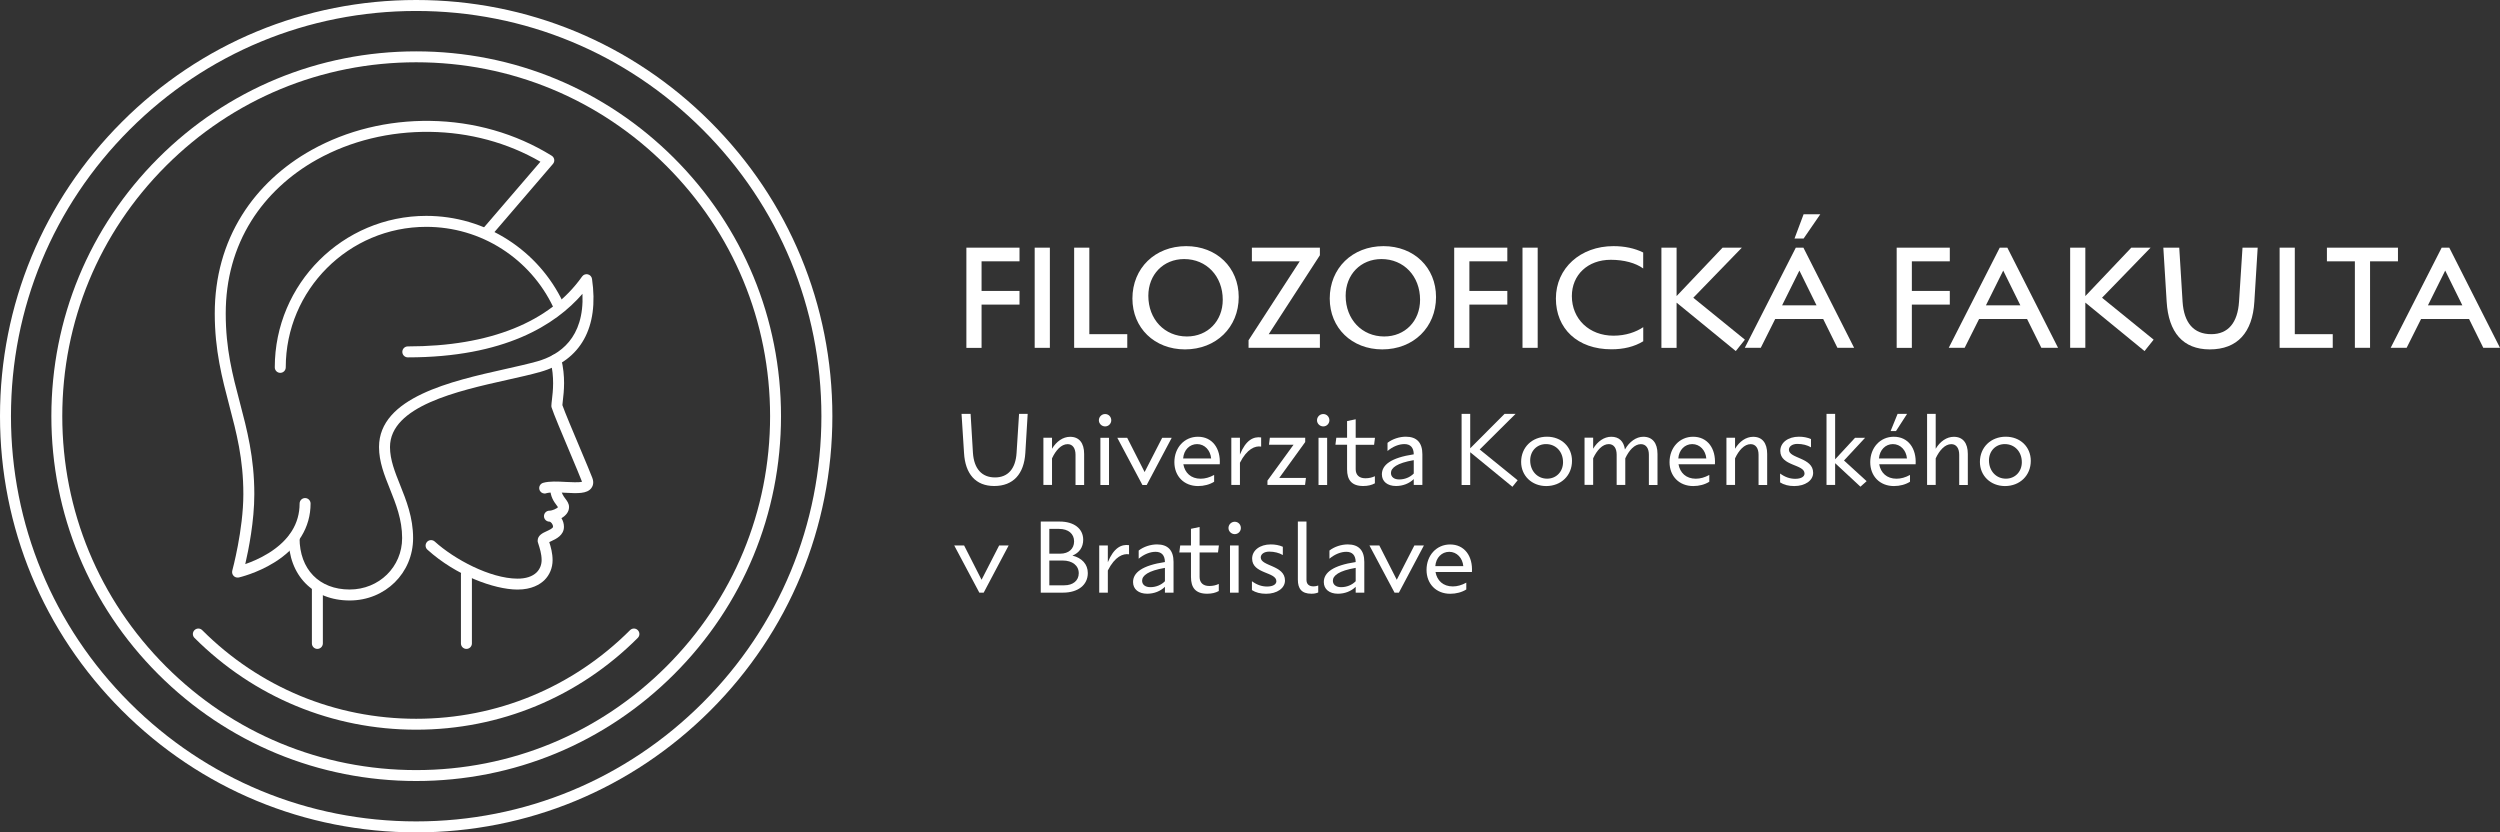 <svg xmlns="http://www.w3.org/2000/svg" xmlns:xlink="http://www.w3.org/1999/xlink" id="Layer_1" x="0px" y="0px" viewBox="0 0 510.59 170" style="enable-background:new 0 0 510.59 170;" xml:space="preserve"><rect x="0" y="0" width="510.59" height="170" fill="#333333" stroke="none"/><style type="text/css">	.st0{fill:none;stroke:#000000;stroke-width:8;stroke-linecap:round;stroke-linejoin:round;stroke-miterlimit:10;}	.st1{fill:#FFFFFF;}	.st2{fill:none;stroke:#FFFFFF;stroke-width:8;stroke-linecap:round;stroke-linejoin:round;stroke-miterlimit:10;}	.st3{fill:#FFFFFF;stroke:#000000;stroke-width:8;stroke-linecap:round;stroke-linejoin:round;stroke-miterlimit:10;}</style><g>	<g>		<g>			<path class="st1" d="M200.47,53.37v6.05h7.75v2.79h-7.75v8.84h-3.1V50.58h10.85v2.79H200.47z"></path>			<path class="st1" d="M211.32,50.58h3.1v20.46h-3.1V50.58z"></path>			<path class="st1" d="M230.23,68.25v2.79h-10.85V50.58h3.1v17.67H230.23z"></path>			<path class="st1" d="M231.28,60.97c0-6.2,4.62-10.7,10.98-10.7c6.23,0,10.73,4.37,10.73,10.39c0,6.2-4.62,10.7-10.98,10.7    C235.78,71.35,231.28,66.98,231.28,60.97z M249.73,61.22c0-4.81-3.32-8.31-7.88-8.31c-4.25,0-7.32,3.16-7.32,7.5    c0,4.81,3.32,8.31,7.88,8.31C246.66,68.72,249.73,65.56,249.73,61.22z"></path>			<path class="st1" d="M269.57,52.13l-10.45,16.12h10.45v2.79H255v-1.55l10.45-16.12h-9.77v-2.79h13.89V52.13z"></path>			<path class="st1" d="M271.58,60.97c0-6.2,4.62-10.7,10.98-10.7c6.23,0,10.73,4.37,10.73,10.39c0,6.2-4.62,10.7-10.98,10.7    C276.08,71.35,271.58,66.98,271.58,60.97z M290.03,61.22c0-4.81-3.32-8.31-7.88-8.31c-4.25,0-7.32,3.16-7.32,7.5    c0,4.81,3.32,8.31,7.88,8.31C286.96,68.72,290.03,65.56,290.03,61.22z"></path>			<path class="st1" d="M300.1,53.37v6.05h7.75v2.79h-7.75v8.84H297V50.58h10.85v2.79H300.1z"></path>			<path class="st1" d="M310.95,50.58h3.1v20.46h-3.1V50.58z"></path>			<path class="st1" d="M317.77,60.97c0-6.2,5.02-10.7,11.75-10.7c2.26,0,4.34,0.43,6.08,1.3v3.26c-1.55-1.12-3.91-1.77-6.63-1.77    c-4.71,0-7.94,3.1-7.94,7.41c0,4.71,3.57,8.09,8.5,8.09c2.51,0,4.59-0.74,6.08-1.74v2.88c-1.83,1.12-4.03,1.64-6.48,1.64    C322.14,71.35,317.77,67.08,317.77,60.97z"></path>			<path class="st1" d="M354.51,71.7l-12.09-9.89v9.24h-3.1V50.58h3.1v9.89l9.39-9.89h3.94l-9.92,10.23l10.54,8.56L354.51,71.7z"></path>			<path class="st1" d="M372.36,65.15h-9.8l-2.95,5.89h-3.26l10.42-20.46h1.55l10.36,20.46h-3.41L372.36,65.15z M371,62.36l-3.5-7.1    l-3.53,7.1H371z M368.36,48.72h-1.86l1.86-4.96h3.41L368.36,48.72z"></path>			<path class="st1" d="M390.47,53.37v6.05h7.75v2.79h-7.75v8.84h-3.1V50.58h10.85v2.79H390.47z"></path>			<path class="st1" d="M414,65.15h-9.8l-2.95,5.89H398l10.42-20.46h1.55l10.36,20.46h-3.41L414,65.15z M412.63,62.36l-3.5-7.1    l-3.53,7.1H412.63z"></path>			<path class="st1" d="M437.99,71.7L425.9,61.8v9.24h-3.1V50.58h3.1v9.89l9.39-9.89h3.94l-9.92,10.23l10.54,8.56L437.99,71.7z"></path>			<path class="st1" d="M442.51,61.62l-0.68-11.04h3.25l0.68,11.04c0.28,4.28,2.23,6.63,5.86,6.63c3.47,0,5.39-2.36,5.67-6.63    l0.71-11.04h3.1l-0.68,11.04c-0.37,6.26-3.44,9.74-9.12,9.74C445.83,71.35,442.89,67.88,442.51,61.62z"></path>			<path class="st1" d="M476.43,68.25v2.79h-10.85V50.58h3.1v17.67H476.43z"></path>			<path class="st1" d="M489.76,53.37h-5.71v17.67h-3.1V53.37h-5.71v-2.79h14.51V53.37z"></path>			<path class="st1" d="M504.27,65.15h-9.8l-2.95,5.89h-3.26l10.42-20.46h1.55l10.36,20.46h-3.41L504.27,65.15z M502.9,62.36    l-3.5-7.1l-3.53,7.1H502.9z"></path>			<path class="st1" d="M196.89,92.51l-0.51-7.99h1.85l0.48,7.99c0.22,3.19,1.78,5,4.51,5c2.66,0,4.2-1.8,4.4-5l0.51-7.99h1.76    l-0.48,7.99c-0.26,4.29-2.46,6.75-6.36,6.75C199.27,99.26,197.13,96.8,196.89,92.51z"></path>			<path class="st1" d="M221.42,92.71v6.34h-1.76v-6.18c0-1.32-0.59-2.16-1.61-2.16c-1.3,0-2.42,1.25-3.19,2.9v5.43h-1.76v-9.64    h1.76v2.25c0.9-1.5,2.24-2.44,3.7-2.44C220.41,89.21,221.42,90.48,221.42,92.71z"></path>			<path class="st1" d="M224.43,85.84c0-0.7,0.57-1.28,1.28-1.28s1.25,0.57,1.25,1.28c0,0.68-0.55,1.25-1.25,1.25    S224.43,86.52,224.43,85.84z M224.74,89.41h1.76v9.64h-1.76V89.41z"></path>			<path class="st1" d="M239.31,89.41l-5.11,9.64h-0.88l-5.13-9.64h2.02l3.56,7l3.59-7H239.31z"></path>			<path class="st1" d="M249.12,94.82h-7.44c0.31,1.74,1.54,2.95,3.54,2.95c0.9,0,1.83-0.26,2.75-0.77v1.39    c-0.9,0.57-2.07,0.88-3.28,0.88c-2.88,0-4.84-2.02-4.84-4.88c0-2.97,2.05-5.19,4.8-5.19C247.62,89.19,249.32,91.61,249.12,94.82z     M241.64,93.63h5.72c-0.15-1.65-1.3-2.93-2.88-2.93C242.96,90.71,241.77,91.89,241.64,93.63z"></path>			<path class="st1" d="M257.57,89.34v1.87c-1.21-0.2-2.88,0.44-4.33,3.3v4.53h-1.76v-9.64h1.76v3.43    C254.44,89.87,256,89.12,257.57,89.34z"></path>			<path class="st1" d="M266.72,97.61l-0.18,1.43h-7.68v-0.88l5.33-7.33h-5.02l0.18-1.43h7.22v0.88l-5.3,7.33H266.72z"></path>			<path class="st1" d="M268.98,85.84c0-0.7,0.57-1.28,1.28-1.28s1.25,0.57,1.25,1.28c0,0.68-0.55,1.25-1.25,1.25    S268.98,86.52,268.98,85.84z M269.29,89.41h1.76v9.64h-1.76V89.41z"></path>			<path class="st1" d="M278.86,97.68c0.75,0,1.36-0.15,1.94-0.42v1.45c-0.68,0.37-1.45,0.55-2.38,0.55c-2.38,0-3.3-1.25-3.3-3.41    v-5.02h-2.38l0.18-1.43h2.2V86l1.76-0.37v3.78h3.94l-0.18,1.43h-3.76v4.99C276.88,96.98,277.56,97.68,278.86,97.68z"></path>			<path class="st1" d="M290.5,92.77v6.27h-1.76v-1.19c-0.92,0.9-2.22,1.41-3.63,1.41c-1.74,0-2.88-0.92-2.88-2.38    c0-1.94,1.87-3.39,6.51-4.09c-0.02-1.41-0.7-2.09-1.91-2.09c-1.1,0-2.35,0.48-3.45,1.41v-1.67c1.01-0.79,2.44-1.25,3.74-1.25    C289.33,89.19,290.5,90.38,290.5,92.77z M288.74,96.71v-2.73c-3.45,0.59-4.66,1.58-4.66,2.62c0,0.81,0.64,1.32,1.69,1.32    C286.87,97.92,287.97,97.5,288.74,96.71z"></path>			<path class="st1" d="M308.89,99.42l-8.62-7.06v6.69h-1.76V84.52h1.76v7.04l7.02-7.04h2.25l-7.33,7.28l7.75,6.29L308.89,99.42z"></path>			<path class="st1" d="M310.67,94.34c0-2.99,2.24-5.15,5.28-5.15c2.95,0,5.11,2.07,5.11,4.93c0,2.99-2.22,5.15-5.28,5.15    C312.85,99.26,310.67,97.17,310.67,94.34z M319.23,94.4c0-2.16-1.47-3.7-3.48-3.7c-1.85,0-3.23,1.39-3.23,3.34    c0,2.13,1.45,3.72,3.45,3.72C317.84,97.77,319.23,96.34,319.23,94.4z"></path>			<path class="st1" d="M338.52,92.71v6.34h-1.76v-6.18c0-1.32-0.59-2.16-1.63-2.16c-1.3,0-2.42,1.25-3.19,2.9v5.43h-1.76v-6.18    c0-1.32-0.59-2.16-1.61-2.16c-1.3,0-2.42,1.25-3.19,2.9v5.43h-1.76v-9.64h1.76v2.25c0.9-1.5,2.24-2.44,3.7-2.44    c1.58,0,2.55,0.92,2.79,2.6c0.9-1.58,2.29-2.6,3.76-2.6C337.49,89.21,338.52,90.48,338.52,92.71z"></path>			<path class="st1" d="M350.25,94.82h-7.44c0.31,1.74,1.54,2.95,3.54,2.95c0.9,0,1.83-0.26,2.75-0.77v1.39    c-0.9,0.57-2.07,0.88-3.28,0.88c-2.88,0-4.84-2.02-4.84-4.88c0-2.97,2.05-5.19,4.8-5.19C348.75,89.19,350.45,91.61,350.25,94.82z     M342.77,93.63h5.72c-0.15-1.65-1.3-2.93-2.88-2.93C344.09,90.71,342.9,91.89,342.77,93.63z"></path>			<path class="st1" d="M360.92,92.71v6.34h-1.76v-6.18c0-1.32-0.59-2.16-1.61-2.16c-1.3,0-2.42,1.25-3.19,2.9v5.43h-1.76v-9.64    h1.76v2.25c0.9-1.5,2.24-2.44,3.7-2.44C359.91,89.21,360.92,90.48,360.92,92.71z"></path>			<path class="st1" d="M363.56,96.71c1.03,0.75,2.02,1.08,3.1,1.08c1.23,0,1.89-0.46,1.89-1.08c0-1.94-4.95-1.47-4.95-4.62    c0-1.69,1.58-2.9,3.81-2.9c0.88,0,1.72,0.15,2.46,0.48v1.69c-0.73-0.44-1.74-0.7-2.77-0.7c-1.1,0-1.74,0.55-1.74,1.19    c0,1.83,4.95,1.56,4.95,4.71c0,1.58-1.63,2.71-3.87,2.71c-1.14,0-2.13-0.26-2.88-0.75V96.71z"></path>			<path class="st1" d="M379.97,99.4l-5.17-4.8v4.44h-1.76V84.52h1.76v9.29l4.07-4.4h2.05l-4.31,4.64l4.62,4.22L379.97,99.4z"></path>			<path class="st1" d="M391.24,94.82h-7.44c0.31,1.74,1.54,2.95,3.54,2.95c0.9,0,1.83-0.26,2.75-0.77v1.39    c-0.9,0.57-2.07,0.88-3.28,0.88c-2.88,0-4.84-2.02-4.84-4.88c0-2.97,2.05-5.19,4.8-5.19C389.74,89.19,391.43,91.61,391.24,94.82z     M383.75,93.63h5.72c-0.15-1.65-1.3-2.93-2.88-2.93C385.07,90.71,383.89,91.89,383.75,93.63z M387.23,88.04h-1.1l1.43-3.52h1.94    L387.23,88.04z"></path>			<path class="st1" d="M401.9,92.71v6.34h-1.76v-6.18c0-1.32-0.59-2.16-1.61-2.16c-1.3,0-2.42,1.25-3.19,2.9v5.43h-1.76V84.52h1.76    v7.13c0.9-1.5,2.24-2.44,3.7-2.44C400.89,89.21,401.9,90.48,401.9,92.71z"></path>			<path class="st1" d="M404.37,94.34c0-2.99,2.24-5.15,5.28-5.15c2.95,0,5.11,2.07,5.11,4.93c0,2.99-2.22,5.15-5.28,5.15    C406.55,99.26,404.37,97.17,404.37,94.34z M412.93,94.4c0-2.16-1.47-3.7-3.48-3.7c-1.85,0-3.23,1.39-3.23,3.34    c0,2.13,1.45,3.72,3.45,3.72C411.54,97.77,412.93,96.34,412.93,94.4z"></path>			<path class="st1" d="M206,111.41l-5.1,9.64h-0.88l-5.13-9.64h2.02l3.56,7l3.59-7H206z"></path>			<path class="st1" d="M222.17,117.04c0,2.44-2,4-5.08,4h-4.53v-14.52h3.87c2.93,0,4.8,1.45,4.8,3.72c0,1.52-0.81,2.68-2.2,3.23    C220.98,113.96,222.17,115.24,222.17,117.04z M214.31,108.02v5.06h2.22c1.74,0,2.84-0.99,2.84-2.51c0-1.56-1.19-2.55-3.06-2.55    H214.31z M220.32,117.08c0-1.58-1.3-2.6-3.28-2.6h-2.73v5.06h3.06C219.13,119.55,220.32,118.58,220.32,117.08z"></path>			<path class="st1" d="M230.59,111.34v1.87c-1.21-0.2-2.88,0.44-4.33,3.3v4.53h-1.76v-9.64h1.76v3.43    C227.47,111.87,229.03,111.12,230.59,111.34z"></path>			<path class="st1" d="M239.68,114.77v6.27h-1.76v-1.19c-0.92,0.9-2.22,1.41-3.63,1.41c-1.74,0-2.88-0.92-2.88-2.38    c0-1.94,1.87-3.39,6.51-4.09c-0.02-1.41-0.7-2.09-1.91-2.09c-1.1,0-2.35,0.48-3.45,1.41v-1.67c1.01-0.79,2.44-1.25,3.74-1.25    C238.51,111.19,239.68,112.38,239.68,114.77z M237.92,118.71v-2.73c-3.45,0.59-4.66,1.58-4.66,2.62c0,0.81,0.64,1.32,1.69,1.32    C236.05,119.92,237.15,119.5,237.92,118.71z"></path>			<path class="st1" d="M246.98,119.68c0.75,0,1.36-0.15,1.94-0.42v1.45c-0.68,0.37-1.45,0.55-2.38,0.55c-2.38,0-3.3-1.25-3.3-3.41    v-5.02h-2.38l0.18-1.43h2.2V108l1.76-0.37v3.78h3.94l-0.18,1.43H245v4.99C245,118.98,245.69,119.68,246.98,119.68z"></path>			<path class="st1" d="M250.9,107.84c0-0.7,0.57-1.28,1.28-1.28s1.25,0.57,1.25,1.28c0,0.68-0.55,1.25-1.25,1.25    S250.9,108.52,250.9,107.84z M251.21,111.41h1.76v9.64h-1.76V111.41z"></path>			<path class="st1" d="M255.69,118.71c1.03,0.75,2.02,1.08,3.1,1.08c1.23,0,1.89-0.46,1.89-1.08c0-1.94-4.95-1.47-4.95-4.62    c0-1.69,1.58-2.9,3.81-2.9c0.88,0,1.72,0.15,2.46,0.48v1.69c-0.73-0.44-1.74-0.7-2.77-0.7c-1.1,0-1.74,0.55-1.74,1.19    c0,1.83,4.95,1.56,4.95,4.71c0,1.58-1.63,2.71-3.87,2.71c-1.14,0-2.13-0.26-2.88-0.75V118.71z"></path>			<path class="st1" d="M265.07,118.38v-11.86h1.76v11.9c0,0.84,0.46,1.34,1.45,1.34c0.35,0,0.66-0.07,0.95-0.18V121    c-0.4,0.18-0.86,0.26-1.39,0.26C265.82,121.26,265.07,120.21,265.07,118.38z"></path>			<path class="st1" d="M278.64,114.77v6.27h-1.76v-1.19c-0.92,0.9-2.22,1.41-3.63,1.41c-1.74,0-2.88-0.92-2.88-2.38    c0-1.94,1.87-3.39,6.51-4.09c-0.02-1.41-0.7-2.09-1.91-2.09c-1.1,0-2.35,0.48-3.45,1.41v-1.67c1.01-0.79,2.44-1.25,3.74-1.25    C277.48,111.19,278.64,112.38,278.64,114.77z M276.88,118.71v-2.73c-3.45,0.59-4.66,1.58-4.66,2.62c0,0.81,0.64,1.32,1.69,1.32    C275.01,119.92,276.11,119.5,276.88,118.71z"></path>			<path class="st1" d="M290.81,111.41l-5.11,9.64h-0.88l-5.13-9.64h2.02l3.56,7l3.59-7H290.81z"></path>			<path class="st1" d="M300.62,116.82h-7.44c0.31,1.74,1.54,2.95,3.54,2.95c0.9,0,1.83-0.26,2.75-0.77v1.39    c-0.9,0.57-2.07,0.88-3.28,0.88c-2.88,0-4.84-2.02-4.84-4.88c0-2.97,2.05-5.19,4.8-5.19    C299.12,111.19,300.82,113.61,300.62,116.82z M293.14,115.63h5.72c-0.15-1.65-1.3-2.93-2.88-2.93    C294.46,112.71,293.27,113.89,293.14,115.63z"></path>		</g>	</g>	<g id="XMLID_35_">		<g>			<path class="st1" d="M85,170c-22.7,0-44.05-8.84-60.1-24.9S0,107.7,0,85s8.84-44.05,24.9-60.1C40.95,8.84,62.3,0,85,0    s44.05,8.84,60.1,24.9C161.16,40.95,170,62.3,170,85s-8.84,44.05-24.9,60.1S107.7,170,85,170z M85,2.24    c-22.11,0-42.89,8.61-58.52,24.24S2.24,62.89,2.24,85s8.61,42.89,24.24,58.52S62.89,167.76,85,167.76s42.89-8.61,58.52-24.24    s24.24-36.42,24.24-58.52s-8.61-42.89-24.24-58.52S107.11,2.24,85,2.24z"></path>			<path class="st1" d="M85,159.51c-19.9,0-38.62-7.75-52.69-21.82C18.24,123.62,10.49,104.9,10.49,85s7.75-38.62,21.82-52.69    C46.38,18.24,65.1,10.49,85,10.49s38.62,7.75,52.69,21.82C151.76,46.38,159.51,65.1,159.51,85s-7.75,38.62-21.82,52.69    C123.62,151.76,104.9,159.51,85,159.51z M85,12.72c-19.31,0-37.46,7.52-51.11,21.17S12.72,65.69,12.72,85s7.52,37.46,21.17,51.11    c13.65,13.65,31.8,21.17,51.11,21.17s37.46-7.52,51.11-21.17c13.65-13.65,21.17-31.8,21.17-51.11s-7.52-37.46-21.17-51.11    C122.46,20.24,104.31,12.72,85,12.72z"></path>			<g>				<path class="st1" d="M48.52,117.96c-0.3,0-0.6-0.12-0.81-0.35c-0.27-0.28-0.37-0.69-0.27-1.07c0.02-0.08,2.26-8.3,2.26-15.63     c0-7.2-1.4-12.51-2.88-18.13c-1.45-5.52-2.96-11.23-2.96-18.75c0-7.43,1.88-14.2,5.57-20.11c3.37-5.4,8.29-10,14.23-13.3     c7.19-4,15.55-6.05,24.2-5.93c8.92,0.12,17.5,2.58,24.81,7.11c0.28,0.17,0.47,0.46,0.52,0.78c0.05,0.32-0.04,0.65-0.26,0.9     l-12.58,14.65c-0.4,0.47-1.11,0.52-1.58,0.12c-0.47-0.4-0.52-1.11-0.12-1.58l11.72-13.64c-6.72-3.89-14.48-5.99-22.54-6.1     c-8.25-0.11-16.23,1.84-23.08,5.65c-5.61,3.12-10.25,7.46-13.42,12.53c-3.47,5.56-5.23,11.92-5.23,18.93     c0,7.23,1.4,12.55,2.89,18.18c1.45,5.51,2.95,11.21,2.95,18.7c0,5.52-1.17,11.35-1.85,14.29c1.27-0.44,3.04-1.17,4.79-2.26     c4.19-2.62,6.31-6.02,6.31-10.11c0-0.62,0.5-1.12,1.12-1.12s1.12,0.5,1.12,1.12c0,4.87-2.56,9.03-7.42,12.04     c-3.56,2.21-7.08,3.02-7.23,3.06C48.69,117.95,48.6,117.96,48.52,117.96z"></path>				<path class="st1" d="M71.41,122.64c-7.46,0-12.47-5.12-12.47-12.75c0-0.62,0.5-1.12,1.12-1.12c0.62,0,1.12,0.5,1.12,1.12     c0,6.38,4.02,10.51,10.23,10.51c6.01,0,10.72-4.62,10.72-10.51c0-3.79-1.27-6.95-2.49-10.01c-1.15-2.86-2.23-5.56-2.23-8.58     c0-10.15,14.84-13.47,25.67-15.9c2.45-0.55,4.77-1.07,6.66-1.6c4.55-1.29,9.61-4.75,9.22-13.79     c-5.5,6.36-15.96,12.98-35.67,12.98c-0.62,0-1.12-0.5-1.12-1.12s0.5-1.12,1.12-1.12c16.7,0,29.01-4.94,35.6-14.28     c0.26-0.37,0.73-0.55,1.17-0.44c0.45,0.11,0.78,0.47,0.85,0.93c1.45,9.91-2.3,16.66-10.56,19c-1.95,0.55-4.3,1.08-6.78,1.63     c-10.1,2.26-23.92,5.36-23.92,13.72c0,2.59,1.01,5.1,2.07,7.75c1.24,3.1,2.65,6.61,2.65,10.84     C84.37,117.04,78.68,122.64,71.41,122.64z"></path>				<path class="st1" d="M105.71,120.41c-0.03,0-0.07,0-0.1,0c-4.67-0.04-12.46-2.85-18.32-8.15c-0.46-0.41-0.49-1.12-0.08-1.58     c0.41-0.46,1.12-0.49,1.58-0.08c4.02,3.64,11.29,7.53,16.84,7.58c1.74,0.02,3.11-0.43,3.98-1.29c0.65-0.65,1.01-1.54,1.01-2.5     c0-1.26-0.39-2.44-0.69-3.39l-0.07-0.22c-0.04-0.11-0.05-0.23-0.05-0.34c0-1.1,1.02-1.58,1.84-1.95c0.52-0.24,1.3-0.6,1.3-0.91     c0-0.56-0.49-1.04-0.73-1.04c-0.62,0-1.12-0.5-1.12-1.12s0.5-1.12,1.12-1.12c0.57,0,1.52-0.43,1.74-0.72     c-0.07-0.11-0.19-0.27-0.28-0.39c-0.52-0.69-1.3-1.74-1.3-3.44c0-0.62,0.5-1.12,1.12-1.12s1.12,0.5,1.12,1.12     c0,0.95,0.43,1.54,0.85,2.1c0.37,0.5,0.75,1.01,0.75,1.71c0,1.01-0.69,1.77-1.55,2.27c0.32,0.52,0.51,1.13,0.51,1.76     c0,1.74-1.62,2.49-2.6,2.94c-0.12,0.05-0.27,0.12-0.4,0.19c0.32,0.99,0.68,2.27,0.68,3.69c0,1.57-0.6,3.02-1.68,4.09     C110.28,119.35,108.61,120.41,105.71,120.41z M113.99,103.63L113.99,103.63L113.99,103.63z"></path>				<path class="st1" d="M111.24,100.8c-0.49,0-0.93-0.32-1.07-0.81c-0.17-0.59,0.17-1.21,0.77-1.38c1.25-0.36,2.96-0.27,4.62-0.18     c1.03,0.05,2.69,0.14,3.31-0.04c-0.34-0.9-1.34-3.28-2.4-5.8c-1.69-4-3.43-8.14-3.81-9.36c-0.04-0.12-0.05-0.24-0.05-0.36     c0.01-0.34,0.06-0.75,0.12-1.27c0.2-1.69,0.53-4.53-0.3-7.85c-0.15-0.6,0.21-1.21,0.81-1.36c0.6-0.15,1.21,0.21,1.36,0.81     c0.93,3.72,0.57,6.81,0.35,8.65c-0.04,0.35-0.08,0.66-0.09,0.89c0.46,1.35,2.23,5.55,3.67,8.96c1.12,2.66,2.09,4.96,2.44,5.89     c0.38,1,0.11,1.68-0.18,2.08c-0.89,1.21-2.86,1.1-5.35,0.97c-1.4-0.07-2.99-0.16-3.88,0.1     C111.45,100.78,111.35,100.8,111.24,100.8z M118.91,98.55L118.91,98.55L118.91,98.55z"></path>				<path class="st1" d="M57.24,76.15c-0.62,0-1.12-0.5-1.12-1.12c0-17.06,13.88-30.94,30.94-30.94c5.96,0,11.74,1.7,16.72,4.91     c4.85,3.12,8.73,7.52,11.21,12.72c0.27,0.56,0.03,1.22-0.53,1.49c-0.56,0.27-1.22,0.03-1.49-0.53c-2.3-4.82-5.9-8.9-10.4-11.8     c-4.62-2.98-9.99-4.55-15.51-4.55c-15.83,0-28.7,12.88-28.7,28.7C58.36,75.65,57.86,76.15,57.24,76.15z"></path>				<path class="st1" d="M95.26,132.53c-0.62,0-1.12-0.5-1.12-1.12v-14.12c0-0.62,0.5-1.12,1.12-1.12s1.12,0.5,1.12,1.12v14.12     C96.38,132.03,95.88,132.53,95.26,132.53z"></path>				<path class="st1" d="M64.82,132.53c-0.62,0-1.12-0.5-1.12-1.12v-11.46c0-0.62,0.5-1.12,1.12-1.12c0.62,0,1.12,0.5,1.12,1.12     v11.46C65.93,132.03,65.43,132.53,64.82,132.53z"></path>			</g>			<path class="st1" d="M85,149.03c-17.1,0-33.18-6.66-45.28-18.75c-0.44-0.44-0.44-1.14,0-1.58c0.44-0.44,1.14-0.44,1.58,0    c11.67,11.67,27.19,18.1,43.69,18.1s32.02-6.43,43.69-18.1c0.44-0.44,1.15-0.44,1.58,0c0.44,0.44,0.44,1.14,0,1.58    C118.18,142.37,102.1,149.03,85,149.03z"></path>		</g>	</g></g></svg>